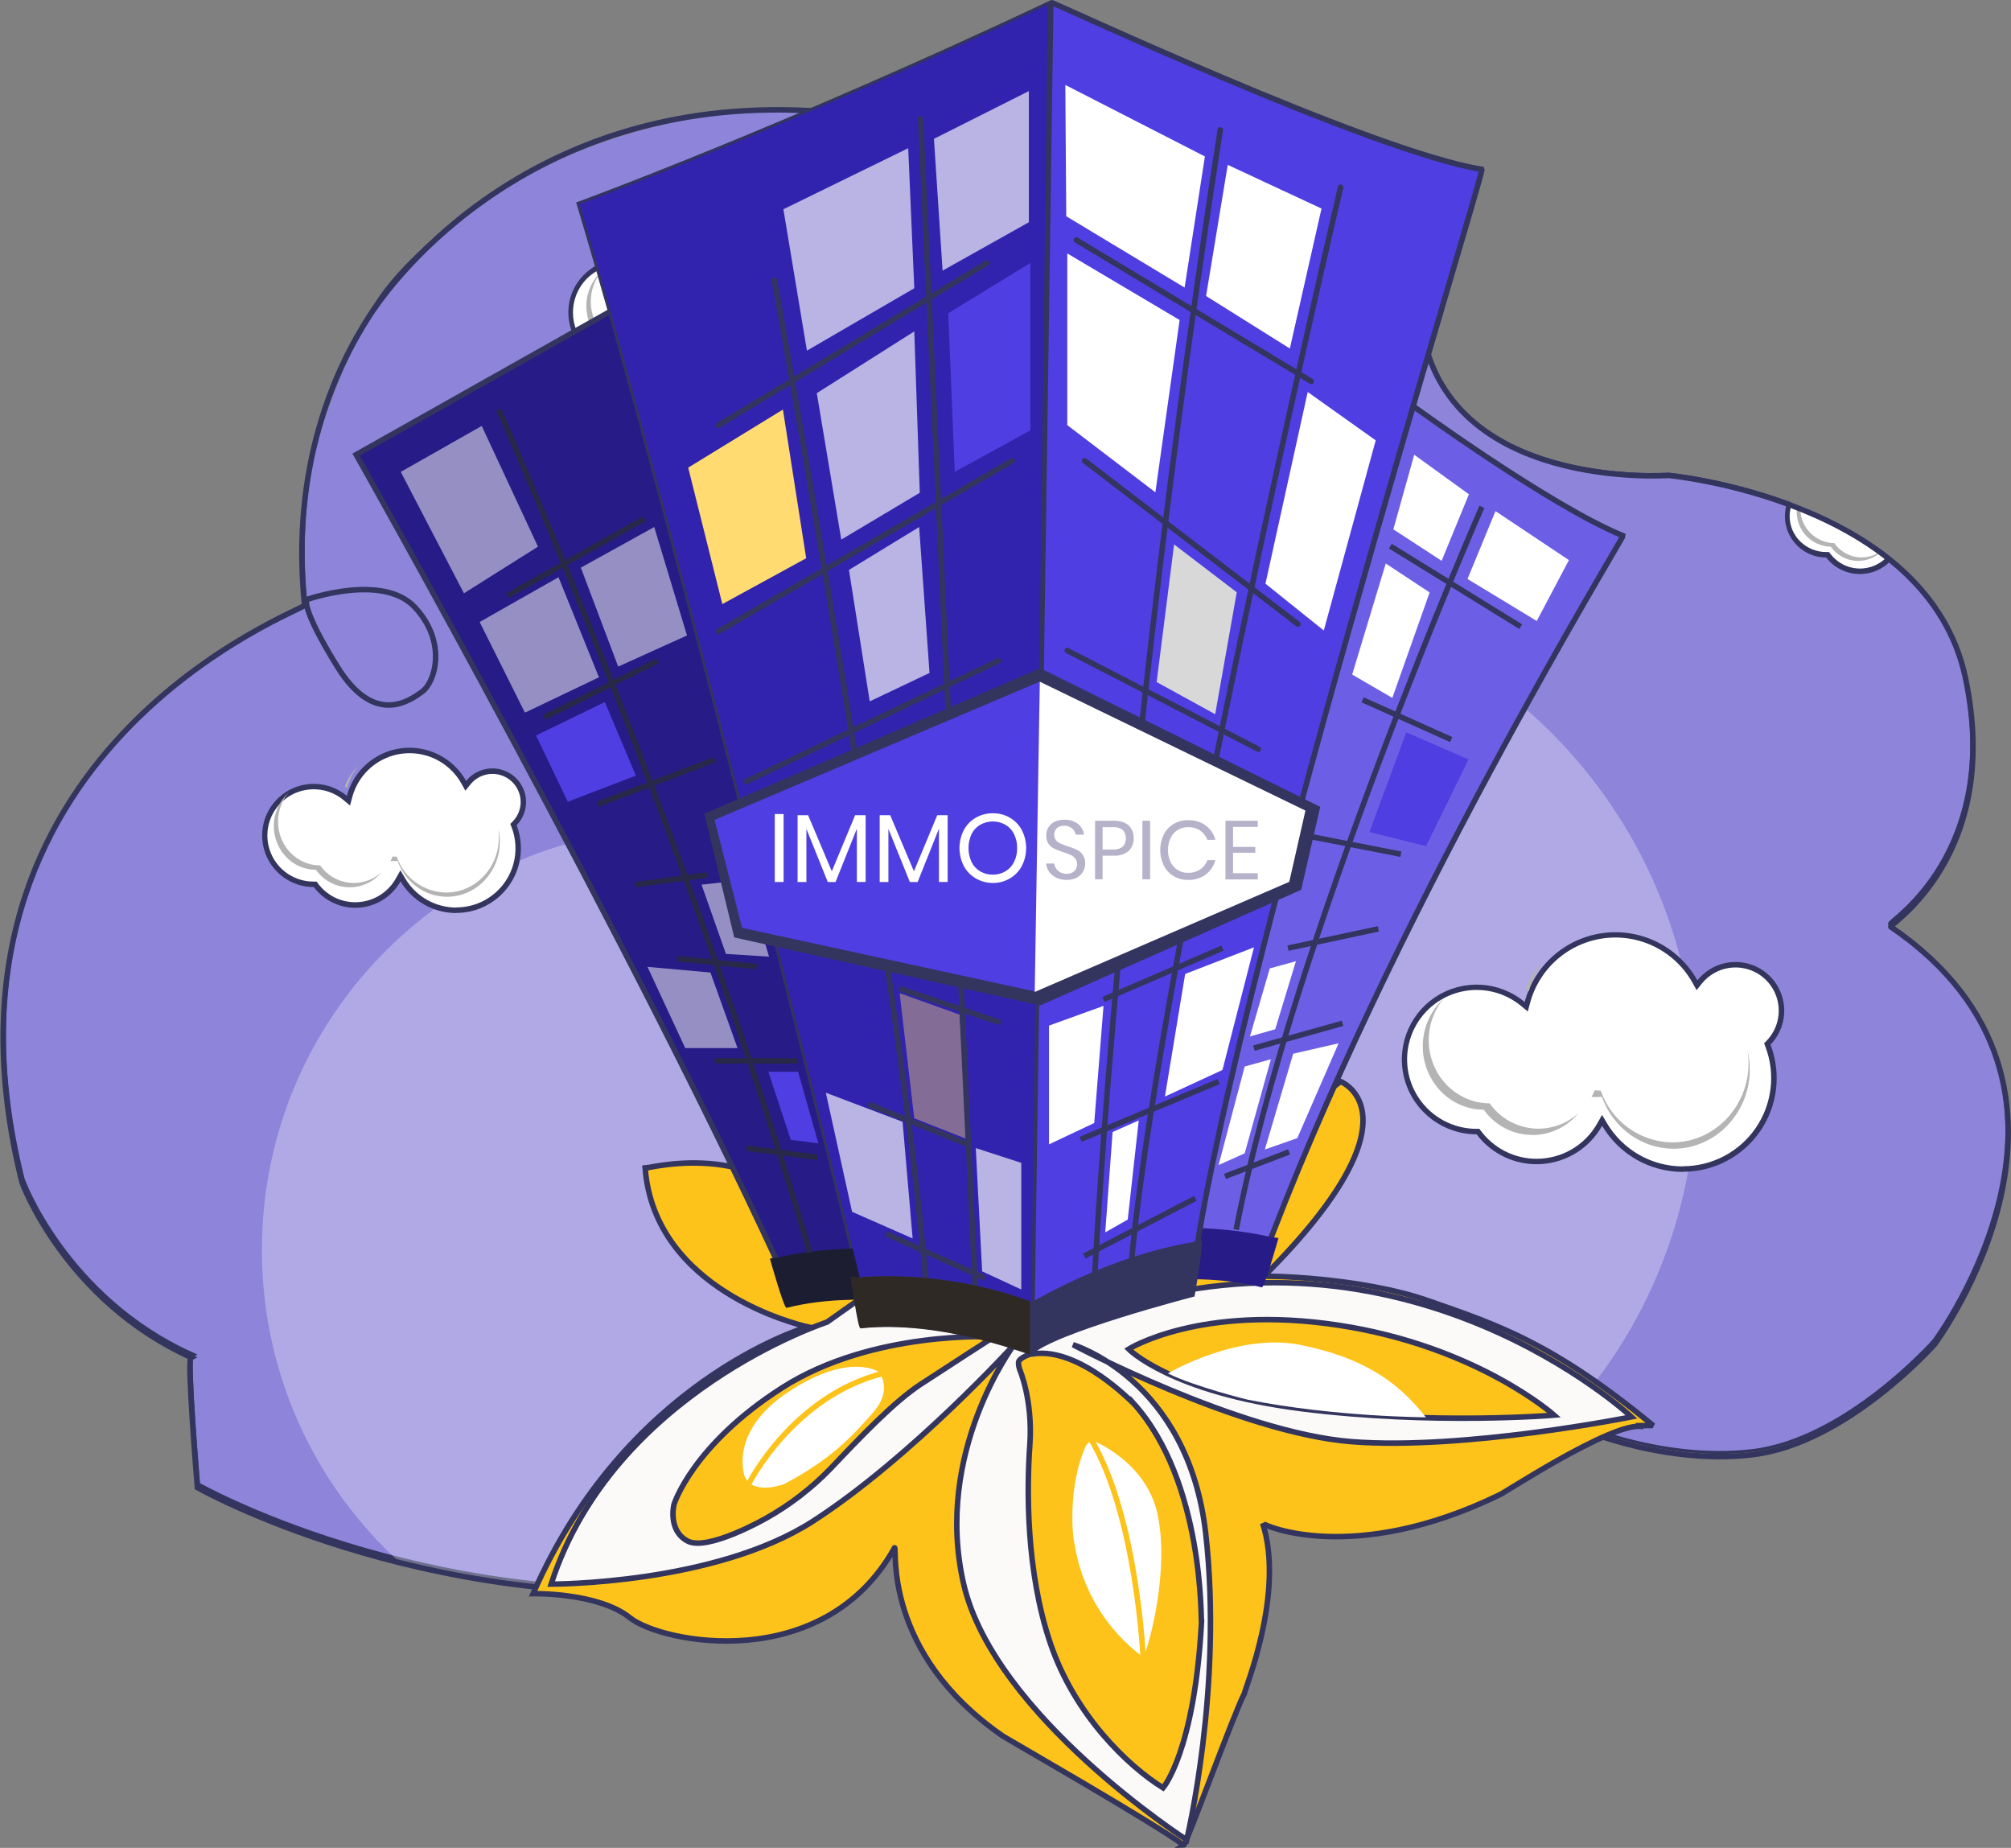 <svg id="erz9oh33zhj1" xmlns="http://www.w3.org/2000/svg" xmlns:xlink="http://www.w3.org/1999/xlink" viewBox="0 0 730.53 671.18" shape-rendering="geometricPrecision" text-rendering="geometricPrecision"><rect x="0" y="0" width="730.53" height="671.18" fill="#808080" stroke="none"/><style><![CDATA[#erz9oh33zhj14_to {animation: erz9oh33zhj14_to__to 10000ms linear infinite normal forwards}@keyframes erz9oh33zhj14_to__to { 0% {transform: translate(687.25px,186.002px)} 10% {transform: translate(748.85px,186.002px)} 100% {transform: translate(748.85px,186.002px)} }#erz9oh33zhj19_to {animation: erz9oh33zhj19_to__to 10000ms linear infinite normal forwards}@keyframes erz9oh33zhj19_to__to { 0% {transform: translate(28.85px,186.002px)} 10% {transform: translate(28.85px,186.002px)} 100% {transform: translate(748.85px,186.002px)} }#erz9oh33zhj24_to {animation: erz9oh33zhj24_to__to 10000ms linear infinite normal forwards}@keyframes erz9oh33zhj24_to__to { 0% {transform: translate(143.17px,301.602px)} 75% {transform: translate(765px,301.602px)} 100% {transform: translate(765px,301.602px)} }#erz9oh33zhj29_to {animation: erz9oh33zhj29_to__to 10000ms linear infinite normal forwards}@keyframes erz9oh33zhj29_to__to { 0% {transform: translate(-40px,301.602px)} 75% {transform: translate(-40px,301.602px)} 100% {transform: translate(143.17px,301.602px)} }#erz9oh33zhj34_to {animation: erz9oh33zhj34_to__to 10000ms linear infinite normal forwards}@keyframes erz9oh33zhj34_to__to { 0% {transform: translate(578.701px,382.122px)} 30% {transform: translate(878.7px,382.122px)} 100% {transform: translate(878.7px,382.122px)} }#erz9oh33zhj39_to {animation: erz9oh33zhj39_to__to 10000ms linear infinite normal forwards}@keyframes erz9oh33zhj39_to__to { 0% {transform: translate(-68.539px,382.122px)} 30% {transform: translate(-68.539px,382.122px)} 100% {transform: translate(578.701px,382.122px)} }#erz9oh33zhj46_to {animation: erz9oh33zhj46_to__to 10000ms linear infinite normal forwards}@keyframes erz9oh33zhj46_to__to { 0% {transform: translate(255.3px,111.6px)} 60% {transform: translate(583.84px,111.6px)} 100% {transform: translate(583.84px,111.6px)} }#erz9oh33zhj51_to {animation: erz9oh33zhj51_to__to 10000ms linear infinite normal forwards}@keyframes erz9oh33zhj51_to__to { 0% {transform: translate(78.84px,111.6px)} 60% {transform: translate(78.84px,111.6px)} 100% {transform: translate(255.3px,111.6px)} }#erz9oh33zhj93 {animation: erz9oh33zhj93_c_o 10000ms linear infinite normal forwards}@keyframes erz9oh33zhj93_c_o { 0% {opacity: 1} 18% {opacity: 1} 20% {opacity: 0.4} 22% {opacity: 0.8} 24% {opacity: 0.25} 26% {opacity: 1} 28% {opacity: 1} 46% {opacity: 0.966} 48% {opacity: 1} 50% {opacity: 0.5} 67% {opacity: 0.5} 69% {opacity: 1} 71% {opacity: 0.3} 73% {opacity: 1} 75% {opacity: 0.5} 77% {opacity: 1} 90% {opacity: 1} 100% {opacity: 1} }#erz9oh33zhj96 {animation: erz9oh33zhj96_c_o 10000ms linear infinite normal forwards}@keyframes erz9oh33zhj96_c_o { 0% {opacity: 0.4} 2% {opacity: 1} 4% {opacity: 0.6} 6% {opacity: 0.3} 8% {opacity: 1} 40% {opacity: 1} 50% {opacity: 0.66} 52% {opacity: 1} 54% {opacity: 0.4} 56% {opacity: 1} 58% {opacity: 0.66} 100% {opacity: 0.66} }]]></style><g id="erz9oh33zhj2"><g id="erz9oh33zhj3" clip-path="url(#erz9oh33zhj56)"><g id="erz9oh33zhj4"><g id="erz9oh33zhj5"><g id="erz9oh33zhj6"><path id="erz9oh33zhj7" d="M71.71,539.31C71.71,539.31,152.47,585.15,259.83,576.31C259.83,575.71,330.61,564.5,383.11,527.31C435.61,490.12,515.23,486.02,569.5,516.1C569.5,516.1,602.5,531.44,636.75,527.31C671,523.18,702.81,487.2,702.81,487.2C702.81,487.2,772.41,394,686.88,335.6C685.7,335.01,727.58,310.24,714.02,245.36C700.46,180.48,606.07,171.63,606.07,171.63C606.07,171.63,525.26,177.53,516.41,117.36C515.23,117.95,416.47,53.03,308.81,40.42C201.15,27.81,146.44,94.7,134.13,113.82C121.82,132.94,105.5,168.14,110.64,218.82C111.37,220.29,-31,270.94,7.88,428C7.88,428.74,23.94,471.43,69.36,492C67.82,492.73,71.71,539.31,71.71,539.31Z" fill="rgb(142,133,219)" stroke="rgb(51,53,94)" stroke-width="2"/><path id="erz9oh33zhj8" style="isolation:isolate" d="M95.14,454C95.14,369.2,163.82,300.46,248.54,300.46C259.428,300.45,270.286,301.6,280.93,303.89C312.876,248.007,372.32,213.53,436.69,213.55C535.8,213.55,616.14,293.97,616.14,393.17C616.14,492.37,535.8,572.81,436.69,572.81C411.106,572.854,385.811,567.397,362.52,556.81C333.469,589.177,292.012,607.644,248.52,607.59C163.82,607.58,95.14,538.83,95.14,454Z" opacity="0.3" fill="rgb(255,255,255)" stroke="none" stroke-width="1"/><g id="erz9oh33zhj9"><g id="erz9oh33zhj10"><path id="erz9oh33zhj11" d="M362.2,285.58C358.136,285.58,354.146,284.496,350.64,282.44C347.229,280.434,344.386,277.591,342.38,274.18L341.5,272.67L340.65,274.21C339.093,277.018,336.828,279.37,334.08,281.03C328.711,284.279,322.041,284.51,316.46,281.64C313.983,280.356,311.829,278.527,310.16,276.29L309.86,275.89L309.36,275.89C304.518,275.902,299.875,273.963,296.48,270.51C289.352,263.309,289.352,251.711,296.48,244.51C301.487,239.448,308.994,237.786,315.67,240.26C317.612,240.997,319.414,242.058,321,243.4L322.21,244.4L322.61,242.86C323.885,237.957,326.73,233.605,330.71,230.47C338.191,224.562,348.553,223.916,356.71,228.85C360.183,230.953,363.042,233.933,365,237.49L365.73,238.8L366.66,237.63C369.72,233.818,374.857,232.359,379.464,233.995C384.071,235.63,387.139,240.002,387.11,244.89C387.118,247.894,385.96,250.783,383.88,252.95L383.44,253.41L383.67,254C385.793,259.615,385.689,265.829,383.38,271.37C382.226,274.126,380.548,276.633,378.44,278.75C374.143,283.099,368.284,285.548,362.17,285.55Z" fill="rgb(255,255,255)" stroke="none" stroke-width="1"/><path id="erz9oh33zhj12" d="M362.2,284.58C368.047,284.578,373.649,282.238,377.76,278.08C383.918,271.842,385.872,262.585,382.76,254.39L382.31,253.2L383.19,252.29C386.14,249.238,386.989,244.722,385.349,240.806C383.709,236.891,379.895,234.329,375.65,234.29C372.463,234.289,369.451,235.744,367.47,238.24L365.61,240.59L364.16,238C362.28,234.598,359.543,231.747,356.22,229.73C348.423,225.005,338.51,225.623,331.36,231.28C327.548,234.278,324.825,238.445,323.61,243.14L322.81,246.21L320.38,244.21C313.56,238.456,303.462,238.913,297.19,245.26C290.456,252.073,290.456,263.037,297.19,269.85C300.401,273.107,304.786,274.938,309.36,274.93L310.36,274.93L310.96,275.73C312.546,277.854,314.599,279.585,316.96,280.79C322.234,283.499,328.534,283.284,333.61,280.22C336.205,278.645,338.343,276.418,339.81,273.76L341.51,270.69L343.29,273.69C345.204,276.952,347.92,279.672,351.18,281.59C354.535,283.553,358.352,284.589,362.24,284.59M362.24,286.59C353.726,286.576,345.856,282.051,341.56,274.7C338.428,280.426,332.593,284.16,326.082,284.605C319.571,285.05,313.282,282.146,309.4,276.9C298.871,276.661,290.46,268.057,290.46,257.525C290.46,246.993,298.871,238.389,309.4,238.15C313.907,238.142,318.27,239.737,321.71,242.65C324.171,233.137,332.183,226.084,341.931,224.85C351.68,223.616,361.196,228.45,365.95,237.05C369.264,232.882,374.858,231.279,379.877,233.058C384.895,234.836,388.231,239.606,388.18,244.93C388.184,248.193,386.926,251.332,384.67,253.69C387.497,261.107,386.517,269.438,382.046,275.997C377.575,282.556,370.177,286.512,362.24,286.59Z" fill="rgb(51,53,94)" stroke="none" stroke-width="1"/></g><path id="erz9oh33zhj13" d="M361.29,283.13C357.122,283.132,353.064,281.789,349.72,279.3C346.389,276.834,343.876,273.423,342.51,269.51C342.03,269.51,341.51,269.56,341.1,269.56C340.69,269.56,340.22,269.56,339.78,269.56C340.091,269,340.368,268.423,340.61,267.83C341.13,267.83,341.66,267.92,342.19,267.93C344.98,275.957,352.503,281.372,361,281.47C372,281.47,381,272.14,381,260.69C380.998,259.558,380.911,258.429,380.74,257.31C381.128,258.948,381.326,260.626,381.33,262.31C381.29,273.81,372.32,283.13,361.29,283.13ZM324.29,279.54C319.198,279.527,314.428,277.049,311.49,272.89C302.67,272.89,295.49,265.43,295.49,256.26C295.475,251.487,297.476,246.93,301,243.71C298.463,246.771,297.08,250.624,297.09,254.6C297.09,263.77,304.27,271.22,313.09,271.22C318.055,278.265,327.789,279.957,334.84,275C335.38,274.621,335.894,274.206,336.38,273.76C333.412,277.392,328.98,279.511,324.29,279.54ZM323.29,241.84L323.29,241.84C323.02,241.6,322.73,241.36,322.44,241.14C323.58,238.156,325.386,235.471,327.72,233.29C325.605,235.759,324.092,238.686,323.3,241.84Z" fill="rgb(180,180,180)" stroke="none" stroke-width="1"/></g><g id="erz9oh33zhj14_to" transform="translate(687.25,186.002)"><g id="erz9oh33zhj14" transform="translate(-687.25,-227.579)"><g id="erz9oh33zhj15"><path id="erz9oh33zhj16" d="M705.5,250.58C702.302,250.584,699.158,249.753,696.38,248.17C693.717,246.651,691.484,244.479,689.89,241.86L689,240.4L688.16,241.88C685.75,246.05,681.42,248.744,676.614,249.063C671.809,249.383,667.16,247.285,664.22,243.47L663.92,243.08L663.43,243.08C659.654,243.103,656.022,241.637,653.32,239C650.647,236.402,649.139,232.833,649.139,229.105C649.139,225.377,650.647,221.808,653.32,219.21C658.605,214.088,666.884,213.723,672.6,218.36L673.8,219.36L674.2,217.86C676.379,209.992,683.566,204.564,691.73,204.62C695.006,204.614,698.223,205.484,701.05,207.14C703.766,208.74,706.017,211.022,707.58,213.76L708.3,215.02L709.22,213.9C710.941,211.809,713.512,210.605,716.22,210.62C721.104,210.57,725.105,214.486,725.16,219.37C725.162,221.646,724.259,223.83,722.65,225.44L722.2,225.9L722.44,226.51C724.987,233.064,723.368,240.506,718.33,245.41C714.903,248.758,710.291,250.617,705.5,250.58Z" fill="rgb(255,255,255)" stroke="none" stroke-width="1"/><path id="erz9oh33zhj17" d="M705.5,249.58C710.027,249.598,714.378,247.83,717.61,244.66C722.37,240.037,723.895,233.011,721.48,226.83L721.01,225.62L721.92,224.7C723.34,223.273,724.138,221.343,724.14,219.33C724.085,214.998,720.532,211.53,716.2,211.58C713.798,211.569,711.518,212.637,709.99,214.49L708.15,216.75L706.71,214.21C705.238,211.627,703.114,209.476,700.55,207.97C697.877,206.398,694.831,205.573,691.73,205.58C684.018,205.522,677.228,210.648,675.17,218.08L674.37,221.08L671.97,219.08C669.557,217.127,666.544,216.067,663.44,216.08C659.912,216.055,656.518,217.428,654,219.9C651.52,222.31,650.12,225.621,650.12,229.08C650.12,232.539,651.52,235.85,654,238.26C656.515,240.723,659.9,242.095,663.42,242.08L664.42,242.08L665.02,242.86C666.252,244.45,667.824,245.745,669.62,246.65C675.98,249.843,683.727,247.534,687.3,241.38L688.98,238.38L690.75,241.3C692.25,243.789,694.36,245.854,696.88,247.3C699.506,248.798,702.477,249.583,705.5,249.58M705.5,251.58C698.764,251.62,692.501,248.124,689,242.37C686.419,246.823,681.791,249.699,676.655,250.042C671.52,250.385,666.551,248.15,663.4,244.08C655.116,244.08,648.4,237.364,648.4,229.08C648.4,220.796,655.116,214.08,663.4,214.08C666.97,214.074,670.433,215.304,673.2,217.56C675.32,210.119,681.687,204.668,689.367,203.722C697.046,202.775,704.546,206.516,708.41,213.22C710.317,210.906,713.162,209.57,716.16,209.58C718.771,209.553,721.286,210.566,723.151,212.395C725.015,214.224,726.076,216.718,726.1,219.33C726.101,221.867,725.098,224.301,723.31,226.1C724.143,228.246,724.57,230.528,724.57,232.83C724.466,243.267,715.937,251.652,705.5,251.58Z" fill="rgb(51,53,94)" stroke="none" stroke-width="1"/></g><path id="erz9oh33zhj18" d="M703.65,248.09C700.404,248.09,697.246,247.037,694.65,245.09C692.072,243.18,690.128,240.539,689.07,237.51C688.7,237.51,688.33,237.51,687.98,237.51C687.63,237.51,687.3,237.51,686.98,237.51C687.219,237.076,687.433,236.629,687.62,236.17C688.02,236.22,688.43,236.24,688.84,236.26C690.986,242.479,696.802,246.683,703.38,246.77C711.93,246.77,718.88,239.55,718.88,230.67C718.883,229.793,718.817,228.917,718.68,228.05C718.988,229.33,719.142,230.643,719.14,231.96C719.14,240.87,712.19,248.09,703.65,248.09ZM675,245.3C671.052,245.3,667.352,243.379,665.08,240.15C658.109,240.008,652.567,234.251,652.69,227.28C652.676,223.579,654.227,220.045,656.96,217.55C655.002,219.925,653.941,222.912,653.96,225.99C653.837,232.961,659.379,238.718,666.35,238.86C670.173,244.336,677.711,245.679,683.19,241.86C683.613,241.555,684.014,241.221,684.39,240.86C682.082,243.671,678.637,245.3,675,245.3ZM674.27,216.1L674.27,216.1C674.05,215.92,673.83,215.74,673.6,215.57C674.479,213.254,675.878,211.17,677.69,209.48C676.055,211.393,674.884,213.659,674.27,216.1Z" fill="rgb(180,180,180)" stroke="none" stroke-width="1"/></g></g><g id="erz9oh33zhj19_to" transform="translate(28.85,186.002)"><g id="erz9oh33zhj19" transform="translate(-687.25,-227.579)"><g id="erz9oh33zhj20"><path id="erz9oh33zhj21" d="M705.5,250.58C702.302,250.584,699.158,249.753,696.38,248.17C693.717,246.651,691.484,244.479,689.89,241.86L689,240.4L688.16,241.88C685.75,246.05,681.42,248.744,676.614,249.063C671.809,249.383,667.16,247.285,664.22,243.47L663.92,243.08L663.43,243.08C659.654,243.103,656.022,241.637,653.32,239C650.647,236.402,649.139,232.833,649.139,229.105C649.139,225.377,650.647,221.808,653.32,219.21C658.605,214.088,666.884,213.723,672.6,218.36L673.8,219.36L674.2,217.86C676.379,209.992,683.566,204.564,691.73,204.62C695.006,204.614,698.223,205.484,701.05,207.14C703.766,208.74,706.017,211.022,707.58,213.76L708.3,215.02L709.22,213.9C710.941,211.809,713.512,210.605,716.22,210.62C721.104,210.57,725.105,214.486,725.16,219.37C725.162,221.646,724.259,223.83,722.65,225.44L722.2,225.9L722.44,226.51C724.987,233.064,723.368,240.506,718.33,245.41C714.903,248.758,710.291,250.617,705.5,250.58Z" fill="rgb(255,255,255)" stroke="none" stroke-width="1"/><path id="erz9oh33zhj22" d="M705.5,249.58C710.027,249.598,714.378,247.83,717.61,244.66C722.37,240.037,723.895,233.011,721.48,226.83L721.01,225.62L721.92,224.7C723.34,223.273,724.138,221.343,724.14,219.33C724.085,214.998,720.532,211.53,716.2,211.58C713.798,211.569,711.518,212.637,709.99,214.49L708.15,216.75L706.71,214.21C705.238,211.627,703.114,209.476,700.55,207.97C697.877,206.398,694.831,205.573,691.73,205.58C684.018,205.522,677.228,210.648,675.17,218.08L674.37,221.08L671.97,219.08C669.557,217.127,666.544,216.067,663.44,216.08C659.912,216.055,656.518,217.428,654,219.9C651.52,222.31,650.12,225.621,650.12,229.08C650.12,232.539,651.52,235.85,654,238.26C656.515,240.723,659.9,242.095,663.42,242.08L664.42,242.08L665.02,242.86C666.252,244.45,667.824,245.745,669.62,246.65C675.98,249.843,683.727,247.534,687.3,241.38L688.98,238.38L690.75,241.3C692.25,243.789,694.36,245.854,696.88,247.3C699.506,248.798,702.477,249.583,705.5,249.58M705.5,251.58C698.764,251.62,692.501,248.124,689,242.37C686.419,246.823,681.791,249.699,676.655,250.042C671.52,250.385,666.551,248.15,663.4,244.08C655.116,244.08,648.4,237.364,648.4,229.08C648.4,220.796,655.116,214.08,663.4,214.08C666.97,214.074,670.433,215.304,673.2,217.56C675.32,210.119,681.687,204.668,689.367,203.722C697.046,202.775,704.546,206.516,708.41,213.22C710.317,210.906,713.162,209.57,716.16,209.58C718.771,209.553,721.286,210.566,723.151,212.395C725.015,214.224,726.076,216.718,726.1,219.33C726.101,221.867,725.098,224.301,723.31,226.1C724.143,228.246,724.57,230.528,724.57,232.83C724.466,243.267,715.937,251.652,705.5,251.58Z" fill="rgb(51,53,94)" stroke="none" stroke-width="1"/></g><path id="erz9oh33zhj23" d="M703.65,248.09C700.404,248.09,697.246,247.037,694.65,245.09C692.072,243.18,690.128,240.539,689.07,237.51C688.7,237.51,688.33,237.51,687.98,237.51C687.63,237.51,687.3,237.51,686.98,237.51C687.219,237.076,687.433,236.629,687.62,236.17C688.02,236.22,688.43,236.24,688.84,236.26C690.986,242.479,696.802,246.683,703.38,246.77C711.93,246.77,718.88,239.55,718.88,230.67C718.883,229.793,718.817,228.917,718.68,228.05C718.988,229.33,719.142,230.643,719.14,231.96C719.14,240.87,712.19,248.09,703.65,248.09ZM675,245.3C671.052,245.3,667.352,243.379,665.08,240.15C658.109,240.008,652.567,234.251,652.69,227.28C652.676,223.579,654.227,220.045,656.96,217.55C655.002,219.925,653.941,222.912,653.96,225.99C653.837,232.961,659.379,238.718,666.35,238.86C670.173,244.336,677.711,245.679,683.19,241.86C683.613,241.555,684.014,241.221,684.39,240.86C682.082,243.671,678.637,245.3,675,245.3ZM674.27,216.1L674.27,216.1C674.05,215.92,673.83,215.74,673.6,215.57C674.479,213.254,675.878,211.17,677.69,209.48C676.055,211.393,674.884,213.659,674.27,216.1Z" fill="rgb(180,180,180)" stroke="none" stroke-width="1"/></g></g><g id="erz9oh33zhj24_to" transform="translate(143.17,301.602)"><g id="erz9oh33zhj24" transform="translate(-143.17,-301.602)"><g id="erz9oh33zhj25"><path id="erz9oh33zhj26" d="M165.73,330.58C157.777,330.585,150.408,326.407,146.33,319.58L145.45,318.09L144.6,319.6C139.909,327.949,129.472,331.119,120.93,326.79C118.509,325.555,116.4,323.787,114.76,321.62L114.46,321.22L114,321.22C106.167,321.203,99.271,316.054,97.03,308.548C94.789,301.042,97.733,292.955,104.275,288.646C110.817,284.338,119.409,284.827,125.42,289.85L126.62,290.85L127.02,289.33C128.287,284.573,131.071,280.36,134.95,277.33C140.143,273.285,146.843,271.708,153.295,273.013C159.747,274.318,165.307,278.375,168.52,284.12L169.24,285.42L170.17,284.26C172.176,281.78,175.14,280.267,178.325,280.096C181.51,279.924,184.619,281.11,186.88,283.36C191.188,287.664,191.242,294.63,187,299L186.56,299.46L186.79,300.06C191.108,311.373,185.681,324.072,174.52,328.77C171.741,329.958,168.752,330.573,165.73,330.58Z" fill="rgb(255,255,255)" stroke="none" stroke-width="1"/><path id="erz9oh33zhj27" d="M165.73,329.58C172.805,329.606,179.438,326.141,183.458,320.319C187.479,314.497,188.37,307.067,185.84,300.46L185.38,299.26L186.27,298.34C188.113,296.449,189.144,293.911,189.14,291.27C189.113,286.939,186.366,283.092,182.278,281.661C178.19,280.23,173.643,281.522,170.92,284.89L169.06,287.2L167.62,284.61C163.953,278.049,157.134,273.87,149.623,273.58C142.112,273.29,134.992,276.931,130.83,283.19C129.527,285.143,128.557,287.299,127.96,289.57L127.16,292.57L124.75,290.57C118.061,285.011,108.243,285.444,102.07,291.57C97.242,296.368,95.798,303.61,98.416,309.893C101.034,316.176,107.194,320.25,114,320.2L115,320.2L115.6,321C117.151,323.041,119.139,324.709,121.42,325.88C126.588,328.492,132.733,328.28,137.71,325.32C140.238,323.81,142.327,321.666,143.77,319.1L145.46,316.1L147.23,319.1C151.118,325.637,158.164,329.639,165.77,329.63M165.77,331.63C157.458,331.639,149.758,327.264,145.51,320.12C142.386,325.669,136.672,329.267,130.318,329.687C123.963,330.106,117.827,327.29,114,322.2C105.719,322.209,98.412,316.784,96.025,308.854C93.638,300.924,96.737,292.367,103.647,287.804C110.558,283.24,119.644,283.751,126,289.06C128.473,279.791,136.32,272.946,145.839,271.756C155.359,270.565,164.65,275.265,169.33,283.64C172.584,279.61,178.022,278.063,182.91,279.776C187.799,281.488,191.082,286.09,191.11,291.27C191.112,294.434,189.877,297.473,187.67,299.74C188.705,302.419,189.234,305.268,189.23,308.14C189.202,321.098,178.688,331.586,165.73,331.58Z" fill="rgb(51,53,94)" stroke="none" stroke-width="1"/></g><path id="erz9oh33zhj28" d="M162.39,325.71C158.406,325.711,154.527,324.427,151.33,322.05C148.146,319.692,145.745,316.431,144.44,312.69C143.98,312.69,143.53,312.74,143.09,312.74C142.65,312.74,142.25,312.74,141.83,312.74C142.125,312.204,142.392,311.653,142.63,311.09C143.12,311.14,143.63,311.17,144.14,311.18C146.775,318.867,153.955,324.07,162.08,324.18C172.62,324.18,181.2,315.27,181.2,304.32C181.223,303.21,181.157,302.099,181,301C181.38,302.578,181.572,304.196,181.57,305.82C181.52,316.8,172.94,325.71,162.39,325.71ZM127,322.27C122.131,322.265,117.568,319.898,114.76,315.92C106.33,315.92,99.46,308.79,99.46,300.03C99.449,295.467,101.363,291.11,104.73,288.03C102.311,290.959,100.992,294.641,101,298.44C101,307.2,107.86,314.33,116.3,314.33C118.571,317.579,122.04,319.791,125.944,320.48C129.848,321.168,133.865,320.276,137.11,318C137.627,317.638,138.121,317.243,138.59,316.82C135.731,320.272,131.482,322.27,127,322.27ZM126.09,286.27L126.09,286.27C125.83,286.04,125.55,285.82,125.28,285.61C126.349,282.757,128.06,280.187,130.28,278.1C128.257,280.46,126.809,283.256,126.05,286.27Z" fill="rgb(180,180,180)" stroke="none" stroke-width="1"/></g></g><g id="erz9oh33zhj29_to" transform="translate(-40,301.602)"><g id="erz9oh33zhj29" transform="translate(-143.17,-301.602)"><g id="erz9oh33zhj30"><path id="erz9oh33zhj31" d="M165.73,330.58C157.777,330.585,150.408,326.407,146.33,319.58L145.45,318.09L144.6,319.6C139.909,327.949,129.472,331.119,120.93,326.79C118.509,325.555,116.4,323.787,114.76,321.62L114.46,321.22L114,321.22C106.167,321.203,99.271,316.054,97.03,308.548C94.789,301.042,97.733,292.955,104.275,288.646C110.817,284.338,119.409,284.827,125.42,289.85L126.62,290.85L127.02,289.33C128.287,284.573,131.071,280.36,134.95,277.33C140.143,273.285,146.843,271.708,153.295,273.013C159.747,274.318,165.307,278.375,168.52,284.12L169.24,285.42L170.17,284.26C172.176,281.78,175.14,280.267,178.325,280.096C181.51,279.924,184.619,281.11,186.88,283.36C191.188,287.664,191.242,294.63,187,299L186.56,299.46L186.79,300.06C191.108,311.373,185.681,324.072,174.52,328.77C171.741,329.958,168.752,330.573,165.73,330.58Z" fill="rgb(255,255,255)" stroke="none" stroke-width="1"/><path id="erz9oh33zhj32" d="M165.73,329.58C172.805,329.606,179.438,326.141,183.458,320.319C187.479,314.497,188.37,307.067,185.84,300.46L185.38,299.26L186.27,298.34C188.113,296.449,189.144,293.911,189.14,291.27C189.113,286.939,186.366,283.092,182.278,281.661C178.19,280.23,173.643,281.522,170.92,284.89L169.06,287.2L167.62,284.61C163.953,278.049,157.134,273.87,149.623,273.58C142.112,273.29,134.992,276.931,130.83,283.19C129.527,285.143,128.557,287.299,127.96,289.57L127.16,292.57L124.75,290.57C118.061,285.011,108.243,285.444,102.07,291.57C97.242,296.368,95.798,303.61,98.416,309.893C101.034,316.176,107.194,320.25,114,320.2L115,320.2L115.6,321C117.151,323.041,119.139,324.709,121.42,325.88C126.588,328.492,132.733,328.28,137.71,325.32C140.238,323.81,142.327,321.666,143.77,319.1L145.46,316.1L147.23,319.1C151.118,325.637,158.164,329.639,165.77,329.63M165.77,331.63C157.458,331.639,149.758,327.264,145.51,320.12C142.386,325.669,136.672,329.267,130.318,329.687C123.963,330.106,117.827,327.29,114,322.2C105.719,322.209,98.412,316.784,96.025,308.854C93.638,300.924,96.737,292.367,103.647,287.804C110.558,283.24,119.644,283.751,126,289.06C128.473,279.791,136.32,272.946,145.839,271.756C155.359,270.565,164.65,275.265,169.33,283.64C172.584,279.61,178.022,278.063,182.91,279.776C187.799,281.488,191.082,286.09,191.11,291.27C191.112,294.434,189.877,297.473,187.67,299.74C188.705,302.419,189.234,305.268,189.23,308.14C189.202,321.098,178.688,331.586,165.73,331.58Z" fill="rgb(51,53,94)" stroke="none" stroke-width="1"/></g><path id="erz9oh33zhj33" d="M162.39,325.71C158.406,325.711,154.527,324.427,151.33,322.05C148.146,319.692,145.745,316.431,144.44,312.69C143.98,312.69,143.53,312.74,143.09,312.74C142.65,312.74,142.25,312.74,141.83,312.74C142.125,312.204,142.392,311.653,142.63,311.09C143.12,311.14,143.63,311.17,144.14,311.18C146.775,318.867,153.955,324.07,162.08,324.18C172.62,324.18,181.2,315.27,181.2,304.32C181.223,303.21,181.157,302.099,181,301C181.38,302.578,181.572,304.196,181.57,305.82C181.52,316.8,172.94,325.71,162.39,325.71ZM127,322.27C122.131,322.265,117.568,319.898,114.76,315.92C106.33,315.92,99.46,308.79,99.46,300.03C99.449,295.467,101.363,291.11,104.73,288.03C102.311,290.959,100.992,294.641,101,298.44C101,307.2,107.86,314.33,116.3,314.33C118.571,317.579,122.04,319.791,125.944,320.48C129.848,321.168,133.865,320.276,137.11,318C137.627,317.638,138.121,317.243,138.59,316.82C135.731,320.272,131.482,322.27,127,322.27ZM126.09,286.27L126.09,286.27C125.83,286.04,125.55,285.82,125.28,285.61C126.349,282.757,128.06,280.187,130.28,278.1C128.257,280.46,126.809,283.256,126.05,286.27Z" fill="rgb(180,180,180)" stroke="none" stroke-width="1"/></g></g><g id="erz9oh33zhj34_to" transform="translate(578.701,382.122)"><g id="erz9oh33zhj34" transform="translate(-578.701,-382.122)"><g id="erz9oh33zhj35"><path id="erz9oh33zhj36" d="M611.35,424.58C599.661,424.604,588.831,418.441,582.88,408.38L581.99,406.89L581.15,408.41C576.5,416.718,567.721,421.863,558.2,421.86C554.052,421.872,549.962,420.891,546.27,419C542.708,417.18,539.607,414.575,537.2,411.38L536.9,410.98L536.4,410.98C525.928,410.978,516.465,404.739,512.336,395.115C508.208,385.492,510.208,374.335,517.423,366.745C524.638,359.156,535.68,356.593,545.5,360.23C548.312,361.26,550.923,362.769,553.22,364.69L554.43,365.69L554.83,364.17C555.747,360.677,557.234,357.359,559.23,354.35C565.624,344.736,576.562,339.144,588.099,339.591C599.637,340.038,610.109,346.46,615.74,356.54L616.46,357.83L617.39,356.68C621.197,351.778,627.409,349.391,633.519,350.484C639.629,351.577,644.629,355.968,646.502,361.886C648.374,367.804,646.81,374.272,642.44,378.68L642,379.14L642.23,379.74C646.123,389.897,644.76,401.319,638.588,410.276C632.416,419.232,622.227,424.572,611.35,424.55Z" fill="rgb(255,255,255)" stroke="none" stroke-width="1"/><path id="erz9oh33zhj37" d="M611.35,423.58C621.896,423.599,631.775,418.421,637.759,409.737C643.743,401.053,645.064,389.978,641.29,380.13L640.84,378.93L641.73,378.02C645.764,373.861,647.18,367.819,645.413,362.301C643.646,356.783,638.984,352.687,633.284,351.645C627.585,350.603,621.775,352.784,618.17,357.32L616.31,359.63L614.86,357C610.301,348.805,602.385,343.015,593.194,341.154C584.004,339.292,574.458,341.545,567.07,347.32C564.342,349.444,561.978,351.997,560.07,354.88C558.128,357.79,556.685,361.005,555.8,364.39L555,367.39L552.58,365.39C546.424,360.279,538.213,358.382,530.439,360.276C522.665,362.169,516.245,367.63,513.13,375C509.847,382.79,510.687,391.708,515.368,398.748C520.048,405.788,527.946,410.013,536.4,410L537.4,410L538,410.8C540.321,413.873,543.31,416.379,546.74,418.13C550.289,419.948,554.222,420.891,558.21,420.88C567.369,420.887,575.813,415.935,580.28,407.94L581.98,404.94L583.75,407.94C589.531,417.687,600.027,423.659,611.36,423.65M611.36,425.65C599.299,425.655,588.133,419.285,582,408.9C577.496,416.944,569.236,422.17,560.039,422.795C550.842,423.42,541.951,419.36,536.4,412C524.399,411.986,513.826,404.105,510.384,392.608C506.942,381.111,511.445,368.717,521.464,362.111C531.483,355.504,544.648,356.248,553.86,363.94C557.431,350.508,568.795,340.586,582.586,338.858C596.377,337.131,609.836,343.944,616.61,356.08C620.677,350.969,627.228,348.513,633.653,349.691C640.077,350.869,645.331,355.49,647.32,361.711C649.309,367.932,647.71,374.744,643.16,379.43C647.171,389.894,645.769,401.662,639.411,410.89C633.053,420.118,622.556,425.621,611.35,425.6Z" fill="rgb(51,53,94)" stroke="none" stroke-width="1"/></g><path id="erz9oh33zhj38" d="M607.93,417.23C602.167,417.223,596.558,415.365,591.93,411.93C587.312,408.52,583.827,403.798,581.93,398.38C581.26,398.43,580.61,398.45,579.98,398.45C579.35,398.45,578.76,398.45,578.15,398.39C578.581,397.614,578.965,396.812,579.3,395.99Q580.38,396.11,581.49,396.14C585.327,407.26,595.728,414.776,607.49,414.93C622.76,414.93,635.19,402.03,635.19,386.16C635.191,384.593,635.068,383.028,634.82,381.48C635.374,383.772,635.649,386.122,635.64,388.48C635.61,404.33,623.19,417.23,607.93,417.23ZM556.7,412.23C549.661,412.217,543.065,408.796,539,403.05C526.78,403.05,516.85,392.73,516.85,380.05C516.819,373.438,519.592,367.122,524.48,362.67C520.944,366.896,519.005,372.23,519,377.74C519,390.42,528.94,400.74,541.15,400.74C544.449,405.438,549.48,408.632,555.135,409.619C560.79,410.605,566.605,409.304,571.3,406C572.048,405.472,572.763,404.897,573.44,404.28C569.323,409.296,563.189,412.22,556.7,412.26ZM555.39,360.04L555.39,360.04C555.01,359.71,554.61,359.38,554.21,359.04C555.78,354.901,558.281,351.178,561.52,348.16C558.594,351.58,556.497,355.628,555.39,359.99Z" fill="rgb(180,180,180)" stroke="none" stroke-width="1"/></g></g><g id="erz9oh33zhj39_to" transform="translate(-68.539,382.122)"><g id="erz9oh33zhj39" transform="translate(-578.701,-382.122)"><g id="erz9oh33zhj40"><path id="erz9oh33zhj41" d="M611.35,424.58C599.661,424.604,588.831,418.441,582.88,408.38L581.99,406.89L581.15,408.41C576.5,416.718,567.721,421.863,558.2,421.86C554.052,421.872,549.962,420.891,546.27,419C542.708,417.18,539.607,414.575,537.2,411.38L536.9,410.98L536.4,410.98C525.928,410.978,516.465,404.739,512.336,395.115C508.208,385.492,510.208,374.335,517.423,366.745C524.638,359.156,535.68,356.593,545.5,360.23C548.312,361.26,550.923,362.769,553.22,364.69L554.43,365.69L554.83,364.17C555.747,360.677,557.234,357.359,559.23,354.35C565.624,344.736,576.562,339.144,588.099,339.591C599.637,340.038,610.109,346.46,615.74,356.54L616.46,357.83L617.39,356.68C621.197,351.778,627.409,349.391,633.519,350.484C639.629,351.577,644.629,355.968,646.502,361.886C648.374,367.804,646.81,374.272,642.44,378.68L642,379.14L642.23,379.74C646.123,389.897,644.76,401.319,638.588,410.276C632.416,419.232,622.227,424.572,611.35,424.55Z" fill="rgb(255,255,255)" stroke="none" stroke-width="1"/><path id="erz9oh33zhj42" d="M611.35,423.58C621.896,423.599,631.775,418.421,637.759,409.737C643.743,401.053,645.064,389.978,641.29,380.13L640.84,378.93L641.73,378.02C645.764,373.861,647.18,367.819,645.413,362.301C643.646,356.783,638.984,352.687,633.284,351.645C627.585,350.603,621.775,352.784,618.17,357.32L616.31,359.63L614.86,357C610.301,348.805,602.385,343.015,593.194,341.154C584.004,339.292,574.458,341.545,567.07,347.32C564.342,349.444,561.978,351.997,560.07,354.88C558.128,357.79,556.685,361.005,555.8,364.39L555,367.39L552.58,365.39C546.424,360.279,538.213,358.382,530.439,360.276C522.665,362.169,516.245,367.63,513.13,375C509.847,382.79,510.687,391.708,515.368,398.748C520.048,405.788,527.946,410.013,536.4,410L537.4,410L538,410.8C540.321,413.873,543.31,416.379,546.74,418.13C550.289,419.948,554.222,420.891,558.21,420.88C567.369,420.887,575.813,415.935,580.28,407.94L581.98,404.94L583.75,407.94C589.531,417.687,600.027,423.659,611.36,423.65M611.36,425.65C599.299,425.655,588.133,419.285,582,408.9C577.496,416.944,569.236,422.17,560.039,422.795C550.842,423.42,541.951,419.36,536.4,412C524.399,411.986,513.826,404.105,510.384,392.608C506.942,381.111,511.445,368.717,521.464,362.111C531.483,355.504,544.648,356.248,553.86,363.94C557.431,350.508,568.795,340.586,582.586,338.858C596.377,337.131,609.836,343.944,616.61,356.08C620.677,350.969,627.228,348.513,633.653,349.691C640.077,350.869,645.331,355.49,647.32,361.711C649.309,367.932,647.71,374.744,643.16,379.43C647.171,389.894,645.769,401.662,639.411,410.89C633.053,420.118,622.556,425.621,611.35,425.6Z" fill="rgb(51,53,94)" stroke="none" stroke-width="1"/></g><path id="erz9oh33zhj43" d="M607.93,417.23C602.167,417.223,596.558,415.365,591.93,411.93C587.312,408.52,583.827,403.798,581.93,398.38C581.26,398.43,580.61,398.45,579.98,398.45C579.35,398.45,578.76,398.45,578.15,398.39C578.581,397.614,578.965,396.812,579.3,395.99Q580.38,396.11,581.49,396.14C585.327,407.26,595.728,414.776,607.49,414.93C622.76,414.93,635.19,402.03,635.19,386.16C635.191,384.593,635.068,383.028,634.82,381.48C635.374,383.772,635.649,386.122,635.64,388.48C635.61,404.33,623.19,417.23,607.93,417.23ZM556.7,412.23C549.661,412.217,543.065,408.796,539,403.05C526.78,403.05,516.85,392.73,516.85,380.05C516.819,373.438,519.592,367.122,524.48,362.67C520.944,366.896,519.005,372.23,519,377.74C519,390.42,528.94,400.74,541.15,400.74C544.449,405.438,549.48,408.632,555.135,409.619C560.79,410.605,566.605,409.304,571.3,406C572.048,405.472,572.763,404.897,573.44,404.28C569.323,409.296,563.189,412.22,556.7,412.26ZM555.39,360.04L555.39,360.04C555.01,359.71,554.61,359.38,554.21,359.04C555.78,354.901,558.281,351.178,561.52,348.16C558.594,351.58,556.497,355.628,555.39,359.99Z" fill="rgb(180,180,180)" stroke="none" stroke-width="1"/></g></g><path id="erz9oh33zhj44" d="M521.82,117.68C521.82,117.68,522.51,88.44,538.48,81.98C554.45,75.52,566.48,84.72,568.03,90.41C569.58,96.1,573.5,111.22,548.69,115.98C523.88,120.74,521.82,117.68,521.82,117.68Z" fill="none" stroke="rgb(51,53,94)" stroke-width="2"/><path id="erz9oh33zhj45" d="M111.4,217.78C111.4,217.78,139,208,150.71,220.56C162.42,233.12,158.16,247.65,153.42,251.16C148.68,254.67,135.94,263.73,122.61,242.25C109.28,220.77,111.4,217.78,111.4,217.78Z" fill="none" stroke="rgb(51,53,94)" stroke-width="2"/></g><g id="erz9oh33zhj46_to" transform="translate(255.3,111.6)"><g id="erz9oh33zhj46" transform="translate(-255.3,-111.6)"><g id="erz9oh33zhj47"><path id="erz9oh33zhj48" d="M278.2,141.58C274.136,141.58,270.146,140.496,266.64,138.44C263.229,136.434,260.386,133.591,258.38,130.18L257.5,128.67L256.65,130.21C255.093,133.018,252.828,135.37,250.08,137.03C244.711,140.279,238.041,140.51,232.46,137.64C229.983,136.356,227.829,134.527,226.16,132.29L225.86,131.89L225.36,131.89C220.518,131.902,215.875,129.963,212.48,126.51C205.352,119.309,205.352,107.711,212.48,100.51C217.487,95.448,224.994,93.786,231.67,96.26C233.612,96.997,235.414,98.058,237,99.4L238.21,100.4L238.61,98.86C239.885,93.957,242.73,89.605,246.71,86.47C254.191,80.562,264.553,79.916,272.71,84.85C276.187,86.961,279.046,89.952,281,93.52L281.73,94.83L282.66,93.66C285.72,89.848,290.857,88.389,295.464,90.025C300.071,91.66,303.139,96.032,303.11,100.92C303.118,103.924,301.96,106.813,299.88,108.98L299.44,109.44L299.67,110.03C301.793,115.645,301.689,121.859,299.38,127.4C298.226,130.156,296.548,132.663,294.44,134.78C290.143,139.129,284.284,141.578,278.17,141.58Z" fill="rgb(255,255,255)" stroke="none" stroke-width="1"/><path id="erz9oh33zhj49" d="M278.2,140.58C284.047,140.578,289.649,138.238,293.76,134.08C299.918,127.842,301.872,118.585,298.76,110.39L298.31,109.2L299.19,108.29C302.14,105.238,302.989,100.722,301.349,96.806C299.709,92.891,295.895,90.329,291.65,90.29C288.455,90.301,285.441,91.775,283.47,94.29L281.61,96.64L280.16,94C278.28,90.598,275.543,87.747,272.22,85.73C264.423,81.005,254.51,81.623,247.36,87.28C243.548,90.278,240.825,94.445,239.61,99.14L238.81,102.21L236.38,100.21C229.573,94.443,219.475,94.878,213.19,101.21C206.456,108.023,206.456,118.987,213.19,125.8C216.401,129.057,220.786,130.888,225.36,130.88L226.36,130.88L226.96,131.68C228.546,133.804,230.599,135.535,232.96,136.74C238.234,139.449,244.534,139.234,249.61,136.17C252.205,134.595,254.343,132.368,255.81,129.71L257.51,126.64L259.29,129.64C261.204,132.902,263.92,135.622,267.18,137.54C270.535,139.503,274.352,140.539,278.24,140.54M278.24,142.54C269.726,142.526,261.856,138.001,257.56,130.65C254.428,136.376,248.593,140.11,242.082,140.555C235.571,141,229.282,138.096,225.4,132.85C214.871,132.611,206.46,124.007,206.46,113.475C206.46,102.943,214.871,94.339,225.4,94.1C229.907,94.092,234.27,95.687,237.71,98.6C240.186,89.111,248.187,82.082,257.916,80.85C267.645,79.617,277.146,84.428,281.91,93C285.224,88.832,290.818,87.229,295.837,89.008C300.855,90.786,304.191,95.556,304.14,100.88C304.144,104.143,302.886,107.282,300.63,109.64C303.457,117.057,302.477,125.388,298.006,131.947C293.535,138.506,286.137,142.462,278.2,142.54Z" fill="rgb(51,53,94)" stroke="none" stroke-width="1"/></g><path id="erz9oh33zhj50" d="M278.81,138C274.643,138.006,270.585,136.666,267.24,134.18C263.909,131.714,261.396,128.303,260.03,124.39C259.55,124.39,259.03,124.39,258.62,124.39C258.21,124.39,257.74,124.39,257.3,124.39C257.613,123.831,257.89,123.253,258.13,122.66C258.65,122.72,259.18,122.75,259.71,122.76C262.474,130.794,269.984,136.228,278.48,136.34C289.48,136.34,298.48,127.02,298.48,115.56C298.478,114.428,298.391,113.299,298.22,112.18C298.607,113.819,298.805,115.496,298.81,117.18C298.81,128.72,289.84,138,278.81,138ZM241.81,134.41C236.722,134.41,231.949,131.947,229,127.8C220.18,127.8,213,120.34,213,111.18C212.982,106.406,214.983,101.847,218.51,98.63C215.973,101.691,214.59,105.544,214.6,109.52C214.6,118.68,221.78,126.14,230.6,126.14C232.973,129.539,236.599,131.855,240.68,132.579C244.761,133.303,248.963,132.375,252.36,130C252.9,129.621,253.414,129.206,253.9,128.76C250.912,132.355,246.484,134.439,241.81,134.45ZM240.86,96.71L240.86,96.71C240.59,96.47,240.3,96.24,240.01,96.02C241.149,93.032,242.955,90.344,245.29,88.16C243.177,90.631,241.664,93.557,240.87,96.71Z" fill="rgb(180,180,180)" stroke="none" stroke-width="1"/></g></g><g id="erz9oh33zhj51_to" transform="translate(78.84,111.6)"><g id="erz9oh33zhj51" transform="translate(-255.3,-111.6)"><g id="erz9oh33zhj52"><path id="erz9oh33zhj53" d="M278.2,141.58C274.136,141.58,270.146,140.496,266.64,138.44C263.229,136.434,260.386,133.591,258.38,130.18L257.5,128.67L256.65,130.21C255.093,133.018,252.828,135.37,250.08,137.03C244.711,140.279,238.041,140.51,232.46,137.64C229.983,136.356,227.829,134.527,226.16,132.29L225.86,131.89L225.36,131.89C220.518,131.902,215.875,129.963,212.48,126.51C205.352,119.309,205.352,107.711,212.48,100.51C217.487,95.448,224.994,93.786,231.67,96.26C233.612,96.997,235.414,98.058,237,99.4L238.21,100.4L238.61,98.86C239.885,93.957,242.73,89.605,246.71,86.47C254.191,80.562,264.553,79.916,272.71,84.85C276.187,86.961,279.046,89.952,281,93.52L281.73,94.83L282.66,93.66C285.72,89.848,290.857,88.389,295.464,90.025C300.071,91.66,303.139,96.032,303.11,100.92C303.118,103.924,301.96,106.813,299.88,108.98L299.44,109.44L299.67,110.03C301.793,115.645,301.689,121.859,299.38,127.4C298.226,130.156,296.548,132.663,294.44,134.78C290.143,139.129,284.284,141.578,278.17,141.58Z" fill="rgb(255,255,255)" stroke="none" stroke-width="1"/><path id="erz9oh33zhj54" d="M278.2,140.58C284.047,140.578,289.649,138.238,293.76,134.08C299.918,127.842,301.872,118.585,298.76,110.39L298.31,109.2L299.19,108.29C302.14,105.238,302.989,100.722,301.349,96.806C299.709,92.891,295.895,90.329,291.65,90.29C288.455,90.301,285.441,91.775,283.47,94.29L281.61,96.64L280.16,94C278.28,90.598,275.543,87.747,272.22,85.73C264.423,81.005,254.51,81.623,247.36,87.28C243.548,90.278,240.825,94.445,239.61,99.14L238.81,102.21L236.38,100.21C229.573,94.443,219.475,94.878,213.19,101.21C206.456,108.023,206.456,118.987,213.19,125.8C216.401,129.057,220.786,130.888,225.36,130.88L226.36,130.88L226.96,131.68C228.546,133.804,230.599,135.535,232.96,136.74C238.234,139.449,244.534,139.234,249.61,136.17C252.205,134.595,254.343,132.368,255.81,129.71L257.51,126.64L259.29,129.64C261.204,132.902,263.92,135.622,267.18,137.54C270.535,139.503,274.352,140.539,278.24,140.54M278.24,142.54C269.726,142.526,261.856,138.001,257.56,130.65C254.428,136.376,248.593,140.11,242.082,140.555C235.571,141,229.282,138.096,225.4,132.85C214.871,132.611,206.46,124.007,206.46,113.475C206.46,102.943,214.871,94.339,225.4,94.1C229.907,94.092,234.27,95.687,237.71,98.6C240.186,89.111,248.187,82.082,257.916,80.85C267.645,79.617,277.146,84.428,281.91,93C285.224,88.832,290.818,87.229,295.837,89.008C300.855,90.786,304.191,95.556,304.14,100.88C304.144,104.143,302.886,107.282,300.63,109.64C303.457,117.057,302.477,125.388,298.006,131.947C293.535,138.506,286.137,142.462,278.2,142.54Z" fill="rgb(51,53,94)" stroke="none" stroke-width="1"/></g><path id="erz9oh33zhj55" d="M278.81,138C274.643,138.006,270.585,136.666,267.24,134.18C263.909,131.714,261.396,128.303,260.03,124.39C259.55,124.39,259.03,124.39,258.62,124.39C258.21,124.39,257.74,124.39,257.3,124.39C257.613,123.831,257.89,123.253,258.13,122.66C258.65,122.72,259.18,122.75,259.71,122.76C262.474,130.794,269.984,136.228,278.48,136.34C289.48,136.34,298.48,127.02,298.48,115.56C298.478,114.428,298.391,113.299,298.22,112.18C298.607,113.819,298.805,115.496,298.81,117.18C298.81,128.72,289.84,138,278.81,138ZM241.81,134.41C236.722,134.41,231.949,131.947,229,127.8C220.18,127.8,213,120.34,213,111.18C212.982,106.406,214.983,101.847,218.51,98.63C215.973,101.691,214.59,105.544,214.6,109.52C214.6,118.68,221.78,126.14,230.6,126.14C232.973,129.539,236.599,131.855,240.68,132.579C244.761,133.303,248.963,132.375,252.36,130C252.9,129.621,253.414,129.206,253.9,128.76C250.912,132.355,246.484,134.439,241.81,134.45ZM240.86,96.71L240.86,96.71C240.59,96.47,240.3,96.24,240.01,96.02C241.149,93.032,242.955,90.344,245.29,88.16C243.177,90.631,241.664,93.557,240.87,96.71Z" fill="rgb(180,180,180)" stroke="none" stroke-width="1"/></g></g></g></g><clipPath id="erz9oh33zhj56"><path id="erz9oh33zhj57" d="M71.08,540.13C71.08,540.13,152.48,585.13,259.83,576.3C259.83,575.71,330.61,564.5,383.11,527.35C435.61,490.2,515.24,486.06,569.5,516.14C569.5,516.14,602.5,531.47,636.75,527.35C671,523.23,702.81,487.24,702.81,487.24C702.81,487.24,772.41,394.04,686.89,335.65C685.7,335.06,727.59,310.28,714.02,245.4C700.45,180.52,606.08,171.67,606.08,171.67C606.08,171.67,525.27,177.57,516.42,117.4C515.24,117.99,412.31,48.54,308.82,40.46C205.33,32.38,142.94,94,134.13,113.86C125.32,133.72,105.5,168.18,110.64,218.86C111.37,220.29,-31,270.94,7.88,428C7.88,428.74,24.15,472.26,69.58,492.81C69.54,492.79,71.08,540.13,71.08,540.13Z" fill="none" stroke="none" stroke-width="1"/></clipPath></g><path id="erz9oh33zhj58" d="M71.71,540.3C71.71,540.3,152.48,586.15,259.83,577.3C259.83,576.71,330.61,565.5,383.11,528.35C435.61,491.2,515.23,487.06,569.5,517.14C569.5,517.14,602.5,532.48,636.75,528.35C671,524.22,702.81,488.24,702.81,488.24C702.81,488.24,772.41,395.04,686.88,336.64C685.7,336.05,727.58,311.28,714.02,246.4C700.46,181.52,606.07,172.67,606.07,172.67C606.07,172.67,525.26,178.57,516.41,118.4C515.23,118.99,416.47,54.07,308.81,41.46C201.15,28.85,146.44,95.74,134.13,114.86C121.82,133.98,105.5,169.18,110.64,219.86C111.37,221.29,-31,271.94,7.88,429C7.88,429.74,23.94,472.43,69.36,493C67.82,493.73,71.71,540.3,71.71,540.3Z" fill="none" stroke="rgb(51,53,94)" stroke-width="2"/><g id="erz9oh33zhj59"><g id="erz9oh33zhj60"><path id="erz9oh33zhj61" d="M430,670.16C419.43,662.24,364.6,630.86,364.27,630.53C320.34,600.14,325.96,561.83,324.97,562.16C299.2,608.4,240.41,596.84,228.85,587.59C217.29,578.34,193.67,578.83,193.67,578.83C227.16,502.18,291.1,482.58,293.36,481.91C289.89,481.13,237.87,468.68,234.36,424.31C234.45,424.31,236.41,423.85,239.64,423.36C247.2,422.21,261.69,421.05,275.05,426.65C275.05,426.39,459.12,413.27,459.12,413.27L487.02,392.84C487.02,392.84,517.91,404.84,459.12,463.59C459.35,463.37,493.77,463.7,518.93,472.47C544.09,481.24,564,487.69,600.59,517.8C600.31,517.73,598.25,517.8,596.59,517.8L597.07,518.24C591.9,516.69,577.9,523.61,565.65,530.52C554.45,536.85,544.71,543.17,544.56,543.02C491.78,568.59,459.17,554.14,458.68,553.27C466.93,578.7,451.74,614.69,452.07,615.02C448.16,622.53,430.85,670.2,429.97,670.2C430,670.18,430,670.18,430,670.16ZM600.59,517.8C600.59,517.8,600.59,517.8,600.59,517.8ZM234.28,424.31" fill="rgb(253,195,26)" stroke="rgb(51,53,94)" stroke-width="2"/><path id="erz9oh33zhj62" d="M300.44,480.2C300.44,480.2,222.73,505.54,200.21,575.37C200.21,575.37,259.63,575.56,295.39,552.47C331.15,529.38,368.39,488.4,368.39,488.4C368.39,488.4,338.96,527.55,350.08,575.4C361.2,623.25,431.08,668.24,431.08,668.24C431.08,668.24,444.37,613.12,438,557C431.63,500.88,389.8,488.42,389.8,488.42C389.8,488.42,450.18,520.42,490.97,523.63C531.76,526.84,592.67,514.63,592.67,514.63C592.67,514.63,510.57,437.83,398.81,477.03C397.75,477.03,328.89,460.08,328.89,460.08Z" fill="rgb(251,250,249)" stroke="rgb(51,53,94)" stroke-width="2"/><path id="erz9oh33zhj63" d="M361.07,485.54C361.07,485.54,316.89,483.12,284.2,504C251.51,524.88,244.86,546.37,244.86,546.37C244.86,546.37,242.44,555.75,249.7,559.69C256.96,563.63,278.15,551.52,278.15,551.52C286.866,546.658,294.818,540.539,301.75,533.36C312.65,521.86,324.75,509.15,334.44,502.79C344.13,496.43,361.07,485.54,361.07,485.54Z" fill="rgb(253,195,26)" stroke="rgb(51,53,94)" stroke-width="2"/><path id="erz9oh33zhj64" d="M370.41,497.38C370.41,497.38,375.25,508.48,374.11,524.71C372.97,540.94,372.69,570.54,381.51,596.71C390.33,622.88,409.69,641.4,422.51,649.37C422.51,649.37,433.9,636.28,436.46,589.31C436.18,589.31,437.6,538.31,411.69,509.6C411.69,509.88,392.44,489.31,375.39,491.72C375.19,491.32,369.84,493.18,369.99,494.97C370.003,495.79,370.144,496.604,370.41,497.38Z" fill="rgb(253,195,26)" stroke="rgb(51,53,94)" stroke-width="2"/><path id="erz9oh33zhj65" d="M410,490C410,490,436,473.67,486.3,481.34C536.6,489.01,564.57,514,564.57,514C564.57,514,520.57,517.67,472.94,511.67C425.31,505.67,410,490,410,490Z" fill="rgb(253,195,26)" stroke="rgb(51,53,94)" stroke-width="2"/><path id="erz9oh33zhj66" d="M270.62,536.55C270.62,536.55,264.16,520.26,286.4,505.55C308.64,490.84,319.23,498.31,319.23,498.31C319.23,498.31,324.66,504.51,317.16,513.04C309.66,521.57,302.16,529.85,285.1,538.9C285.36,538.9,275.05,542.9,271.16,537.5C271.16,537.18,270.62,536.55,270.62,536.55Z" fill="rgb(255,255,255)" stroke="none" stroke-width="1"/><path id="erz9oh33zhj67" d="M396.44,523C396.44,523,416.61,530.52,420.62,550.54C424.63,570.56,417.85,596.12,415.38,601.98C401.749,591.925,392.693,576.847,390.22,560.09C389.89,559.81,387.46,540.21,394.64,524.78C395.272,524.22,395.873,523.626,396.44,523Z" fill="rgb(255,255,255)" stroke="none" stroke-width="1"/><path id="erz9oh33zhj68" d="M424.39,498.75C424.39,498.75,449.58,483.89,472.39,488.49C495.2,493.09,507.69,501.72,517.98,514.77C517.98,514.77,484.67,514.65,453.09,508.34C453.09,508.34,434.32,503.74,424.41,498.92C424.32,498.85,424.39,498.75,424.39,498.75Z" fill="rgb(255,255,255)" stroke="none" stroke-width="1"/><path id="erz9oh33zhj69" d="M272,538.91C272,538.91,288.1,507,320.77,498.82" fill="none" stroke="rgb(253,195,26)" stroke-width="2"/><path id="erz9oh33zhj70" d="M415.29,602.27C415.29,602.27,412.99,550.86,396.41,522.89" fill="none" stroke="rgb(253,195,26)" stroke-width="2"/></g><path id="erz9oh33zhj71" d="M512.86,147.14C512.86,147.14,563,183.71,589.57,194.58C589.57,195.79,503.82,335.3,457.92,459.71C457.92,458.5,443.42,460.31,433.16,463.33C433.76,463.33,420.56,448.51,420.56,448.51L478.33,187.92Z" fill="rgb(109,95,229)" stroke="rgb(51,53,94)" stroke-width="2"/><g id="erz9oh33zhj72" clip-path="url(#erz9oh33zhj76)"><g id="erz9oh33zhj73"><g id="erz9oh33zhj74"><path id="erz9oh33zhj75" d="M466.07,499.32L392.24,488.94L401.12,425.78L475,436.15Z" fill="rgb(38,27,135)" stroke="none" stroke-width="1"/></g></g><clipPath id="erz9oh33zhj76"><path id="erz9oh33zhj77" d="M460.93,449.17C460.93,449.17,432.08,441.77,398.19,449.36C397.51,449.59,373.48,428.66,340.1,418.78C339.1,418.64,339.83,439.21,339.83,439.21C339.83,439.21,388.66,459.41,395.5,468.49C395.78,468.86,429.5,460.25,458.34,467.56C459.21,468.33,464.43,449.66,464.43,449.66" fill="none" stroke="none" stroke-width="1"/></clipPath></g><path id="erz9oh33zhj78" d="M222.16,112.85L129.38,165.13C129.38,165.13,230.65,344.13,288.15,470.91C289.46,471.57,304.48,468.3,318.86,470.91C319.51,471.57,233.27,112.85,233.27,112.85Z" fill="rgb(38,27,135)" stroke="rgb(51,53,94)" stroke-width="2"/><path id="erz9oh33zhj79" d="M316.17,479.71C316.17,479.71,247.55,197,210.52,74.15C210.52,74.15,284.52,47.06,382.09,1.01C381.19,0.11,498.58,55.19,538.31,61.51C539.21,63.31,444.4,368.51,432.66,467.86C431.76,467.86,395.93,475.09,383.28,485.92C381.48,487.73,353.03,473.16,317.84,479.71C317.284,479.66,316.726,479.66,316.17,479.71Z" fill="rgb(79,62,225)" stroke="rgb(51,53,94)" stroke-width="2"/><g id="erz9oh33zhj80" clip-path="url(#erz9oh33zhj84)"><g id="erz9oh33zhj81"><g id="erz9oh33zhj82"><rect id="erz9oh33zhj83" width="74.55" height="63.78" rx="0" ry="0" transform="matrix(0.99 -0.139 0.139 0.99 269.164 443.609)" fill="rgb(28,29,49)" stroke="none" stroke-width="1"/></g></g><clipPath id="erz9oh33zhj84"><path id="erz9oh33zhj85" d="M283.19,456.63C283.19,456.63,312.04,449.23,345.92,456.81C346.6,457.04,370.63,436.12,404.01,426.23C404.96,426.1,404.28,446.66,404.28,446.66C404.28,446.66,355.46,466.86,348.62,475.95C348.34,476.31,314.62,467.71,285.77,475.02C284.91,475.79,279.68,457.12,279.68,457.12" fill="none" stroke="none" stroke-width="1"/></clipPath></g><path id="erz9oh33zhj86" d="M381.2,1L374.2,487.49" fill="none" stroke="rgb(51,53,94)" stroke-width="3"/><g id="erz9oh33zhj87" clip-path="url(#erz9oh33zhj91)"><g id="erz9oh33zhj88"><g id="erz9oh33zhj89"><path id="erz9oh33zhj90" d="M374.42,492.39L380.77,-9.08L195.61,68.84L312.11,492.39Z" fill="rgb(49,35,174)" stroke="none" stroke-width="1"/></g></g><clipPath id="erz9oh33zhj91"><path id="erz9oh33zhj92" d="M316.17,479.71C316.17,479.71,247.55,197,210.52,74.15C210.52,74.15,284.52,47.06,382.09,1.01C381.19,0.11,498.58,55.19,538.31,61.51C539.21,63.31,444.4,368.51,432.66,467.86C431.76,467.86,395.93,475.09,383.28,485.92C381.48,487.73,353.03,473.16,317.84,479.71C317.284,479.66,316.726,479.66,316.17,479.71Z" fill="none" stroke="none" stroke-width="1"/></clipPath></g><path id="erz9oh33zhj93" style="isolation:isolate" d="M250,169.85L284.41,148.76L292.86,202.76L262.4,219.41Z" fill="rgb(255,219,113)" stroke="none" stroke-width="1"/><path id="erz9oh33zhj94" style="isolation:isolate" d="M296.71,142.8L332.13,120.37L334.13,178.98L305.61,195.98Z" opacity="0.66" fill="rgb(255,255,255)" stroke="none" stroke-width="1"/><path id="erz9oh33zhj95" style="isolation:isolate" d="M308.4,207L333.9,191.42L337.66,244.42L315.94,254.75Z" opacity="0.66" fill="rgb(255,255,255)" stroke="none" stroke-width="1"/><path id="erz9oh33zhj96" style="isolation:isolate" d="M326.81,360.73L348.58,368.52L351.52,413.82L332.11,406.17Z" opacity="0.4" fill="rgb(255,219,113)" stroke="none" stroke-width="1"/><path id="erz9oh33zhj97" d="M381.07,372.51L400.87,365.35L397.5,407.88L381.07,415.64Z" fill="rgb(255,255,255)" stroke="none" stroke-width="1"/><path id="erz9oh33zhj98" d="M404.17,411.16L413.67,406.96L409.67,442.96L401.5,447.6Z" fill="rgb(255,255,255)" stroke="none" stroke-width="1"/><path id="erz9oh33zhj99" d="M430.53,353.75L455.53,344.08L444.08,388.62L423.18,398.27Z" fill="rgb(255,255,255)" stroke="none" stroke-width="1"/><path id="erz9oh33zhj100" style="isolation:isolate" d="M354.47,417L371,422.36L371,468.36L356.78,461.76Z" opacity="0.66" fill="rgb(255,255,255)" stroke="none" stroke-width="1"/><path id="erz9oh33zhj101" style="isolation:isolate" d="M300,396.89L327.88,407.45L331.53,449.82L309.53,440.14Z" opacity="0.66" fill="rgb(255,255,255)" stroke="none" stroke-width="1"/><path id="erz9oh33zhj102" style="isolation:isolate" d="M284.58,76L329.92,53.83L332.13,104.69L293.13,127.36Z" opacity="0.66" fill="rgb(255,255,255)" stroke="none" stroke-width="1"/><path id="erz9oh33zhj103" style="isolation:isolate" d="M339.27,50.43L373.75,33.08L373.75,80.72L342.41,98.29Z" opacity="0.66" fill="rgb(255,255,255)" stroke="none" stroke-width="1"/><path id="erz9oh33zhj104" d="M344.47,113.77L374.29,95.49L374.29,156.32L346.81,171.39Z" fill="rgb(79,62,225)" stroke="none" stroke-width="1"/><path id="erz9oh33zhj105" d="M499.75,159.94L475.05,142.38L459.7,212L480.89,229Z" fill="rgb(255,255,255)" stroke="none" stroke-width="1"/><path id="erz9oh33zhj106" d="M533.61,179.53L513.74,165.17L506.16,192.26L523.7,203.69Z" fill="rgb(255,255,255)" stroke="none" stroke-width="1"/><path id="erz9oh33zhj107" d="M519.34,215.18L503.4,204.67L491.2,245L505.78,253.48Z" fill="rgb(255,255,255)" stroke="none" stroke-width="1"/><path id="erz9oh33zhj108" d="M533.48,275.83L510.86,266L497.47,302.19L518.05,307.33Z" fill="rgb(79,62,225)" stroke="none" stroke-width="1"/><path id="erz9oh33zhj109" d="M470.77,349.12L461.27,351.74L454.07,376.45L463.24,373.83Z" fill="rgb(255,255,255)" stroke="none" stroke-width="1"/><path id="erz9oh33zhj110" d="M461.66,384.74L452.16,387.36L442.67,423.15L452.16,418.89Z" fill="rgb(255,255,255)" stroke="none" stroke-width="1"/><path id="erz9oh33zhj111" d="M486.27,378.94L469.78,382.72L459.49,417.49L471.25,413.39Z" fill="rgb(255,255,255)" stroke="none" stroke-width="1"/><path id="erz9oh33zhj112" d="M569.94,203.44L543.26,185.65L533.1,210.29L558.25,225.54Z" fill="rgb(255,255,255)" stroke="none" stroke-width="1"/><path id="erz9oh33zhj113" d="M428.52,116.24L387.71,92.05L387.71,154.41L419.71,178.81Z" fill="rgb(255,255,255)" stroke="none" stroke-width="1"/><path id="erz9oh33zhj114" d="M449.27,215.12L426.51,197.73L420.17,247.73L441.44,259.41Z" fill="rgb(216,216,216)" stroke="none" stroke-width="1"/><path id="erz9oh33zhj115" d="M480.06,75.75L446,59.88L438.13,107.51L468.56,126.59Z" fill="rgb(255,255,255)" stroke="none" stroke-width="1"/><path id="erz9oh33zhj116" d="M437.7,56.82L387,30.86L387.33,78.54L430.33,104.45Z" fill="rgb(255,255,255)" stroke="none" stroke-width="1"/><path id="erz9oh33zhj117" d="M397.75,462.19C397.75,462.19,406.7,282.45,443.29,47.19" fill="none" stroke="rgb(51,53,94)" stroke-width="2" stroke-linecap="round"/><path id="erz9oh33zhj118" d="M410.58,463.91C418.06,362.38,487,68,487,68" fill="none" stroke="rgb(51,53,94)" stroke-width="2" stroke-linecap="round"/><path id="erz9oh33zhj119" d="M354.47,472.66L334.41,43.14" fill="none" stroke="rgb(51,53,94)" stroke-width="2" stroke-linecap="round"/><path id="erz9oh33zhj120" d="M281.32,101.81C281.32,101.81,328.53,362.81,336.44,467.11" fill="none" stroke="rgb(51,53,94)" stroke-width="2" stroke-linecap="round"/><path id="erz9oh33zhj121" d="M358.55,95.49L260.97,154.49" fill="none" stroke="rgb(51,53,94)" stroke-width="2" stroke-linecap="round"/><path id="erz9oh33zhj122" d="M367.73,167.35L261,229.34" fill="none" stroke="rgb(51,53,94)" stroke-width="2" stroke-linecap="round"/><path id="erz9oh33zhj123" d="M362.71,240L271.12,283.82" fill="none" stroke="rgb(51,53,94)" stroke-width="2" stroke-linecap="round"/><path id="erz9oh33zhj124" d="M391,87.2L476.33,138.5" fill="none" stroke="rgb(51,53,94)" stroke-width="2" stroke-linecap="round"/><path id="erz9oh33zhj125" d="M394,167.35L471.48,226.66" fill="none" stroke="rgb(51,53,94)" stroke-width="2" stroke-linecap="round"/><path id="erz9oh33zhj126" d="M387.71,236.28L457.07,272.08" fill="none" stroke="rgb(51,53,94)" stroke-width="2" stroke-linecap="round"/><path id="erz9oh33zhj127" d="M362.71,371.17L327.44,359.29" fill="none" stroke="rgb(51,53,94)" stroke-width="2" stroke-linecap="round"/><path id="erz9oh33zhj128" d="M351.52,415.64L316.25,401.34" fill="none" stroke="rgb(51,53,94)" stroke-width="2" stroke-linecap="round"/><path id="erz9oh33zhj129" d="M356.94,463.91L322.69,448.47" fill="none" stroke="rgb(51,53,94)" stroke-width="2" stroke-linecap="round"/><path id="erz9oh33zhj130" d="M400.88,363L444.09,344.35" fill="none" stroke="rgb(51,53,94)" stroke-width="2"/><path id="erz9oh33zhj131" d="M392.54,413.82L442.73,392.82" fill="none" stroke="rgb(51,53,94)" stroke-width="2"/><path id="erz9oh33zhj132" style="isolation:isolate" d="M254.85,321.32L271.12,319.47L279.36,347.47L263.71,346.47Z" opacity="0.51" fill="rgb(255,255,255)" stroke="none" stroke-width="1"/><path id="erz9oh33zhj133" d="M393.9,456.19L434.25,435.25" fill="none" stroke="rgb(51,53,94)" stroke-width="2"/><path id="erz9oh33zhj134" d="M255.87,295.54L377.87,242.69L479.6,293.06L472.68,323.19L377.86,365.19L266.73,340.48Z" fill="rgb(51,53,94)" stroke="none" stroke-width="1"/><path id="erz9oh33zhj135" d="M259.59,297.78L377.67,247.59L376.39,360.2L269.56,337Z" fill="rgb(79,62,225)" stroke="none" stroke-width="1"/><path id="erz9oh33zhj136" d="M377.72,247.59L474.22,294.41L468.35,320.29L375.88,360.29" fill="rgb(255,255,255)" stroke="none" stroke-width="1"/><path id="erz9oh33zhj137" d="M181.16,148.76C181.16,148.76,249.16,301.6,294.16,454.92" fill="none" stroke="rgb(40,41,72)" stroke-width="2"/><path id="erz9oh33zhj138" d="M234.16,188.37L184.34,216.37" fill="none" stroke="rgb(40,41,72)" stroke-width="2"/><path id="erz9oh33zhj139" d="M238.88,240L197.61,260.6" fill="none" stroke="rgb(40,41,72)" stroke-width="2"/><path id="erz9oh33zhj140" d="M259.59,275.93L217.06,292.14" fill="none" stroke="rgb(40,41,72)" stroke-width="2"/><path id="erz9oh33zhj141" d="M230.63,321.33L256.86,317.79" fill="none" stroke="rgb(40,41,72)" stroke-width="2"/><path id="erz9oh33zhj142" d="M246,348.16L274.89,351.11" fill="none" stroke="rgb(40,41,72)" stroke-width="2"/><path id="erz9oh33zhj143" d="M259.59,385.3L289.59,385.3" fill="none" stroke="rgb(40,41,72)" stroke-width="2"/><path id="erz9oh33zhj144" d="M271.12,417L297,420.39" fill="none" stroke="rgb(40,41,72)" stroke-width="2"/><path id="erz9oh33zhj145" style="isolation:isolate" d="M145.58,171.39L175,154.7L195.43,198.55L168.53,215.49Z" opacity="0.51" fill="rgb(255,255,255)" stroke="none" stroke-width="1"/><path id="erz9oh33zhj146" style="isolation:isolate" d="M211,206.18L237.66,191.42L249.57,230.81L224.57,242.11Z" opacity="0.51" fill="rgb(255,255,255)" stroke="none" stroke-width="1"/><path id="erz9oh33zhj147" style="isolation:isolate" d="M174.24,225.91L202.89,209.65L217.58,246L190.69,258.84Z" opacity="0.51" fill="rgb(255,255,255)" stroke="none" stroke-width="1"/><path id="erz9oh33zhj148" d="M194.72,267.13L219.72,254.98L231,281.71L206.26,291.21Z" fill="rgb(79,62,225)" stroke="none" stroke-width="1"/><path id="erz9oh33zhj149" style="isolation:isolate" d="M235.21,351.17L258.08,353.23L267.92,380.68L248.92,380.68Z" opacity="0.51" fill="rgb(255,255,255)" stroke="none" stroke-width="1"/><path id="erz9oh33zhj150" d="M279.11,389.27L289.92,389.27L297.3,415.27L287.25,414Z" fill="rgb(79,62,225)" stroke="none" stroke-width="1"/><path id="erz9oh33zhj151" d="M538.32,184.1C538.32,184.1,469.21,341.74,449.07,446.62" fill="none" stroke="rgb(51,53,94)" stroke-width="2"/><path id="erz9oh33zhj152" d="M505.06,198.35L552.43,227.61" fill="none" stroke="rgb(51,53,94)" stroke-width="2"/><path id="erz9oh33zhj153" d="M495,254.18L527.18,268.62" fill="none" stroke="rgb(51,53,94)" stroke-width="2"/><path id="erz9oh33zhj154" d="M476.3,303.89L508.9,310.26" fill="none" stroke="rgb(51,53,94)" stroke-width="2"/><path id="erz9oh33zhj155" d="M467.89,344.37L500.7,337.37" fill="none" stroke="rgb(51,53,94)" stroke-width="2"/><path id="erz9oh33zhj156" d="M455.51,380.68L487.71,371.68" fill="none" stroke="rgb(51,53,94)" stroke-width="2"/><path id="erz9oh33zhj157" d="M445,427.28L468.28,418.38" fill="none" stroke="rgb(51,53,94)" stroke-width="2"/><path id="erz9oh33zhj158" d="M312.63,463.91C312.63,463.91,342.23,460.6,374.73,472.82C375.38,473.14,402.08,455.77,436.51,450.62C437.51,450.62,433.94,470.89,433.94,470.89C433.94,470.89,382.78,484.1,374.74,492.15C374.41,492.47,342.24,479.26,312.64,482.48C311.64,483.12,309.1,463.91,309.1,463.91" fill="rgb(51,53,94)" stroke="none" stroke-width="1"/><g id="erz9oh33zhj159" clip-path="url(#erz9oh33zhj163)"><g id="erz9oh33zhj160"><g id="erz9oh33zhj161" opacity="0.61"><rect id="erz9oh33zhj162" width="73" height="64" rx="0" ry="0" transform="matrix(1 0 0 1 301.14 449.58)" fill="rgb(43,33,0)" stroke="none" stroke-width="1"/></g></g><clipPath id="erz9oh33zhj163"><path id="erz9oh33zhj164" d="M312.63,463.91C312.63,463.91,342.23,460.6,374.73,472.82C375.38,473.15,402.08,455.77,436.51,450.62C437.51,450.62,433.94,470.89,433.94,470.89C433.94,470.89,382.78,484.1,374.74,492.15C374.41,492.47,342.24,479.26,312.64,482.48C311.64,483.12,309.1,463.91,309.1,463.91" fill="none" stroke="none" stroke-width="1"/></clipPath></g></g><g id="erz9oh33zhj165"><path id="erz9oh33zhj166" d="M284.66,295.67L284.66,320.35L281.45,320.35L281.45,295.67Z" fill="rgb(255,255,255)" stroke="none" stroke-width="1"/><path id="erz9oh33zhj167" d="M314.46,296.09L314.46,320.35L311.27,320.35L311.27,301L303.53,320.36L300.7,320.36L292.94,301.07L292.94,320.36L289.74,320.36L289.74,296.09L293.56,296.09L302.17,316.46L310.64,296.09Z" fill="rgb(255,255,255)" stroke="none" stroke-width="1"/><path id="erz9oh33zhj168" d="M344.25,296.09L344.25,320.35L341.09,320.35L341.09,301L333.35,320.36L330.52,320.36L322.73,301.07L322.73,320.36L319.56,320.36L319.56,296.09L323.38,296.09L332,316.46L340.47,296.09Z" fill="rgb(255,255,255)" stroke="none" stroke-width="1"/><path id="erz9oh33zhj169" d="M366.86,297C368.69,298.068,370.189,299.622,371.19,301.49C373.297,305.588,373.297,310.452,371.19,314.55C370.19,316.421,368.691,317.979,366.86,319.05C364.991,320.15,362.858,320.72,360.69,320.7C358.507,320.714,356.359,320.144,354.47,319.05C352.629,317.985,351.122,316.426,350.12,314.55C348.026,310.449,348.026,305.591,350.12,301.49C351.122,299.617,352.629,298.061,354.47,297C356.361,295.913,358.51,295.357,360.69,295.39C362.855,295.352,364.989,295.909,366.86,297ZM356.1,299.54C354.747,300.332,353.653,301.499,352.95,302.9C351.443,306.144,351.443,309.886,352.95,313.13C353.649,314.539,354.744,315.713,356.1,316.51C357.491,317.303,359.069,317.707,360.67,317.68C362.263,317.7,363.832,317.289,365.21,316.49C366.561,315.69,367.652,314.516,368.35,313.11C369.14,311.532,369.531,309.784,369.49,308.02C369.528,306.246,369.137,304.49,368.35,302.9C367.651,301.499,366.56,300.332,365.21,299.54C362.38,297.97,358.94,297.97,356.11,299.54Z" fill="rgb(255,255,255)" stroke="none" stroke-width="1"/><path id="erz9oh33zhj170" d="M393.39,316.66C392.868,317.55,392.106,318.275,391.19,318.75C390.068,319.333,388.814,319.619,387.55,319.58C386.257,319.6,384.974,319.341,383.79,318.82C382.748,318.352,381.845,317.621,381.17,316.7C380.514,315.805,380.12,314.746,380.03,313.64L383,313.64C383.146,314.985,383.942,316.173,385.13,316.82C385.855,317.209,386.668,317.402,387.49,317.38C388.514,317.438,389.517,317.077,390.27,316.38C390.937,315.726,391.299,314.823,391.27,313.89C391.3,313.128,391.059,312.381,390.59,311.78C390.137,311.237,389.57,310.8,388.93,310.5C388.049,310.108,387.144,309.774,386.22,309.5C385.116,309.149,384.034,308.731,382.98,308.25C382.149,307.849,381.433,307.243,380.9,306.49C380.301,305.564,380.011,304.472,380.07,303.37C380.062,302.337,380.35,301.324,380.9,300.45C381.427,299.583,382.195,298.888,383.11,298.45C384.213,297.959,385.413,297.72,386.62,297.75C388.414,297.651,390.185,298.189,391.62,299.27C392.819,300.229,393.588,301.624,393.76,303.15L390.76,303.15C390.585,302.283,390.128,301.499,389.46,300.92C388.675,300.225,387.648,299.865,386.6,299.92C385.645,299.866,384.703,300.161,383.95,300.75C382.762,301.945,382.614,303.824,383.6,305.19C384.056,305.71,384.624,306.12,385.26,306.39C386.124,306.774,387.008,307.108,387.91,307.39C389.042,307.735,390.148,308.159,391.22,308.66C392.072,309.073,392.802,309.7,393.34,310.48C393.971,311.438,394.28,312.574,394.22,313.72C394.221,314.758,393.934,315.776,393.39,316.66Z" fill="rgb(181,178,202)" stroke="none" stroke-width="1"/><path id="erz9oh33zhj171" d="M400.54,310.8L400.54,319.37L397.8,319.37L397.8,298.11L404.55,298.11C406.98,298.11,408.8,298.67,410,299.81C411.248,301.029,411.911,302.727,411.82,304.47C411.908,306.222,411.225,307.925,409.95,309.13C408.417,310.33,406.492,310.918,404.55,310.78ZM407.92,307.49C409.383,305.758,409.383,303.222,407.92,301.49C406.892,300.698,405.603,300.324,404.31,300.44L400.54,300.44L400.54,308.56L404.31,308.56C405.606,308.652,406.891,308.264,407.92,307.47Z" fill="rgb(181,178,202)" stroke="none" stroke-width="1"/><path id="erz9oh33zhj172" d="M417.79,298.11L417.79,319.37L415,319.37L415,298.11Z" fill="rgb(181,178,202)" stroke="none" stroke-width="1"/><path id="erz9oh33zhj173" d="M438,299.81C439.71,301.121,440.94,302.959,441.5,305.04L438.6,305.04C438.098,303.68,437.19,302.507,436,301.68C434.687,300.818,433.14,300.381,431.57,300.43C428.875,300.377,426.399,301.906,425.24,304.34C424.59,305.721,424.269,307.234,424.3,308.76C424.259,310.271,424.581,311.77,425.24,313.13C426.403,315.553,428.873,317.073,431.56,317.02C433.134,317.073,434.685,316.637,436,315.77C437.199,314.947,438.114,313.773,438.62,312.41L441.52,312.41C440.963,314.487,439.737,316.322,438.03,317.63C436.154,318.981,433.88,319.668,431.57,319.58C429.719,319.617,427.895,319.139,426.3,318.2C424.779,317.278,423.552,315.943,422.76,314.35C421.041,310.804,421.041,306.666,422.76,303.12C423.56,301.524,424.798,300.188,426.33,299.27C427.927,298.337,429.751,297.863,431.6,297.9C433.885,297.818,436.134,298.489,438,299.81Z" fill="rgb(181,178,202)" stroke="none" stroke-width="1"/><path id="erz9oh33zhj174" d="M447.92,300.34L447.92,307.61L456,307.61L456,309.72L447.91,309.72L447.91,317.17L456.91,317.17L456.91,319.41L445.18,319.41L445.18,298.11L456.91,298.11L456.91,300.34Z" fill="rgb(181,178,202)" stroke="none" stroke-width="1"/></g></g></svg>